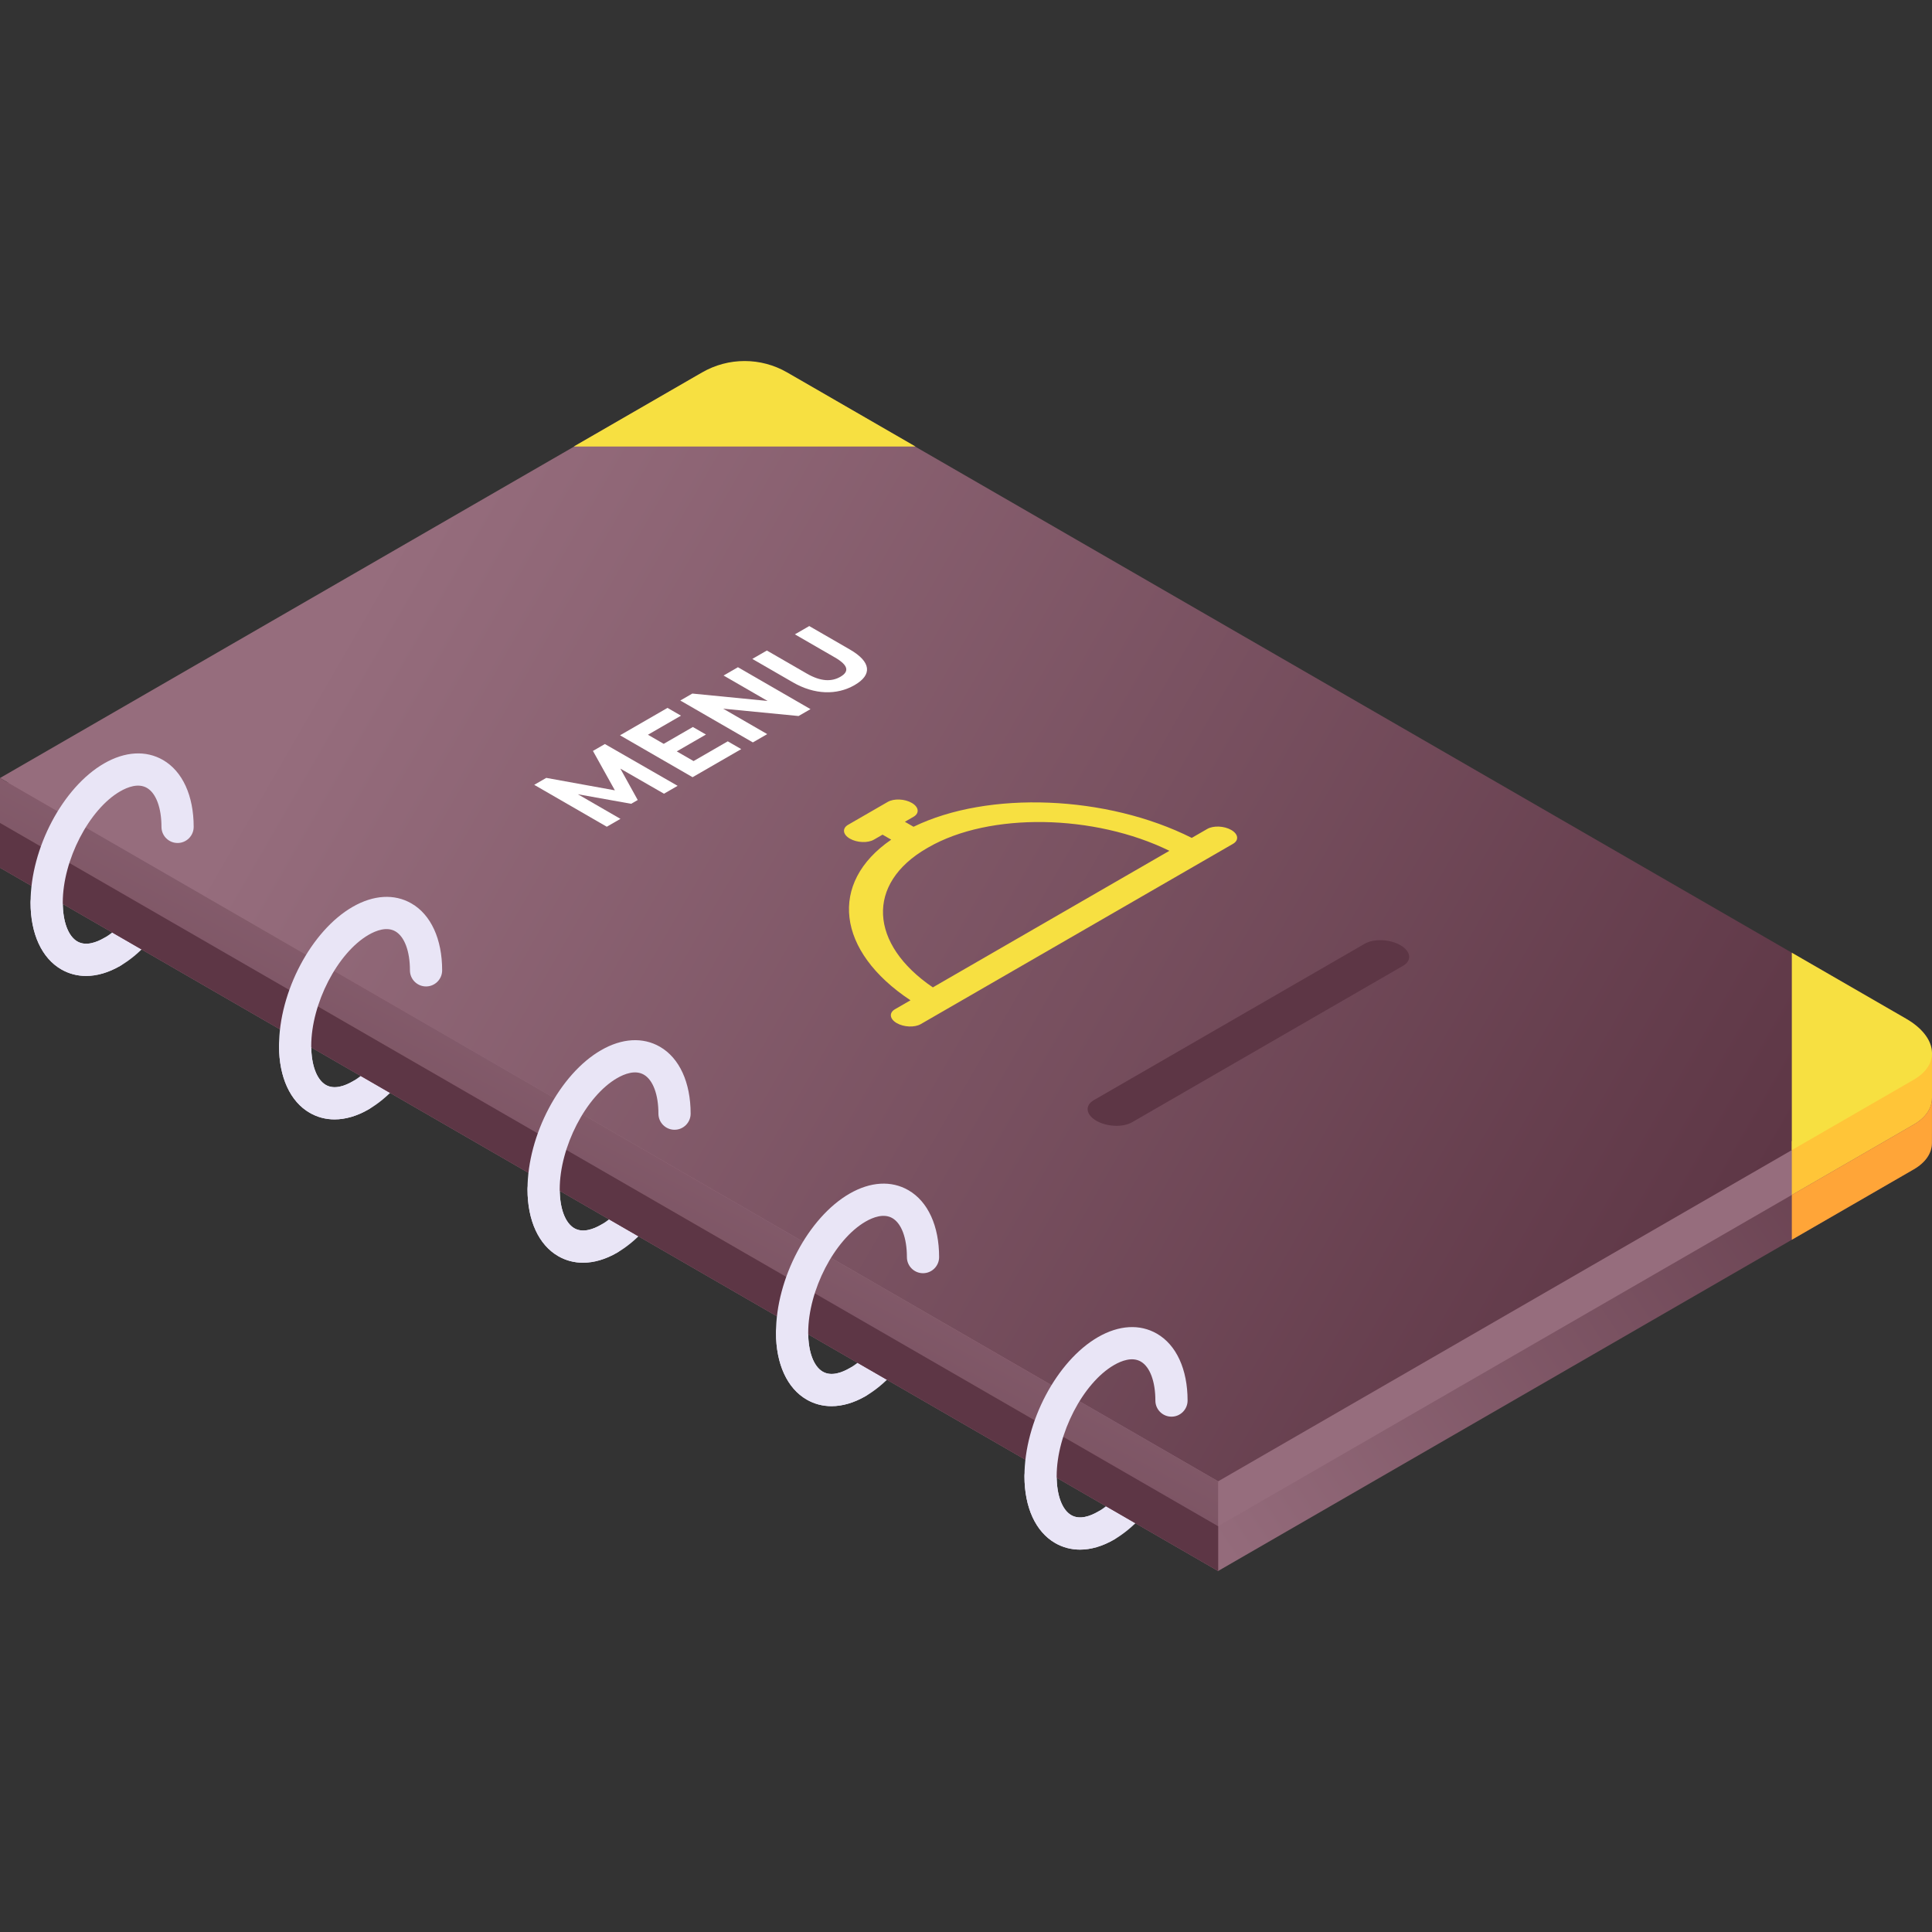 <svg id="Capa_1" enable-background="new 0 0 512 512" height="512" viewBox="0 0 512 512" width="512" xmlns="http://www.w3.org/2000/svg" xmlns:xlink="http://www.w3.org/1999/xlink"><rect x="0" y="0" width="512" height="512" fill="#333333" stroke="none"/><linearGradient id="lg1"><stop offset="0" stop-color="#5d3645"/><stop offset="1" stop-color="#966d7d"/></linearGradient><linearGradient id="SVGID_1_" gradientUnits="userSpaceOnUse" x1="440.825" x2="227.235" xlink:href="#lg1" y1="139.701" y2="281.486"/><linearGradient id="SVGID_2_" gradientUnits="userSpaceOnUse" x1="452.532" x2="100.477" xlink:href="#lg1" y1="353.523" y2="150.264"/><linearGradient id="SVGID_3_" gradientUnits="userSpaceOnUse" x1="101.729" x2="201.454" xlink:href="#lg1" y1="424.454" y2="235.314"/><g><g><path d="m88.66 296.654c-2.339 0-4.563-.581-6.586-1.748-5.167-2.983-8.129-9.444-8.129-17.725 0-2.357 1.911-4.268 4.268-4.268s4.268 1.911 4.268 4.268c0 5.074 1.444 8.936 3.861 10.333 2.279 1.313 5.108.226 7.084-.915 3.703-2.138 7.307-6.139 10.148-11.266 1.142-2.062 3.743-2.806 5.802-1.664 2.062 1.143 2.806 3.741 1.664 5.802-3.581 6.462-8.321 11.619-13.346 14.52-3.068 1.772-6.138 2.663-9.034 2.663z" fill="#e9e5f6"/></g><g><path d="m154.51 334.634c-2.339 0-4.565-.581-6.585-1.748-5.167-2.983-8.131-9.444-8.131-17.725 0-2.357 1.911-4.268 4.268-4.268s4.268 1.911 4.268 4.268c0 5.073 1.444 8.936 3.863 10.333 2.274 1.312 5.107.227 7.082-.915 3.705-2.139 7.309-6.14 10.148-11.265 1.142-2.063 3.741-2.806 5.8-1.666 2.062 1.142 2.808 3.74 1.666 5.802-3.578 6.461-8.318 11.618-13.346 14.521-3.069 1.772-6.138 2.662-9.033 2.663z" fill="#e9e5f6"/></g><g><path d="m220.359 372.65c-2.339 0-4.563-.581-6.585-1.748-5.167-2.983-8.129-9.443-8.129-17.725 0-2.357 1.911-4.268 4.268-4.268s4.268 1.911 4.268 4.268c0 5.074 1.444 8.936 3.861 10.332 2.279 1.313 5.108.227 7.084-.915 3.703-2.138 7.307-6.138 10.148-11.266 1.142-2.062 3.743-2.805 5.802-1.664 2.062 1.143 2.806 3.74 1.664 5.802-3.581 6.462-8.321 11.619-13.346 14.52-3.07 1.773-6.139 2.664-9.035 2.664z" fill="#e9e5f6"/></g><g><path d="m286.209 410.667c-2.339 0-4.565-.581-6.586-1.748-5.168-2.983-8.131-9.444-8.131-17.725 0-2.357 1.911-4.268 4.268-4.268s4.268 1.911 4.268 4.268c0 5.073 1.444 8.936 3.863 10.333 2.274 1.312 5.107.226 7.082-.915 3.704-2.14 7.309-6.14 10.148-11.265 1.14-2.062 3.741-2.807 5.8-1.666 2.062 1.142 2.808 3.74 1.665 5.802-3.578 6.46-8.318 11.617-13.346 14.521-3.065 1.772-6.137 2.663-9.031 2.663z" fill="#e9e5f6"/></g><g><path d="m22.812 258.637c-2.339 0-4.563-.581-6.584-1.748-5.168-2.983-8.131-9.443-8.131-17.725 0-2.357 1.911-4.268 4.268-4.268 2.358 0 4.268 1.911 4.268 4.268 0 5.074 1.444 8.937 3.861 10.333 2.274 1.309 5.105.227 7.082-.915 3.706-2.139 7.309-6.14 10.148-11.265 1.142-2.062 3.741-2.806 5.8-1.665 2.062 1.142 2.808 3.74 1.666 5.802-3.578 6.461-8.318 11.618-13.346 14.521-3.069 1.771-6.136 2.662-9.032 2.662z" fill="#e9e5f6"/></g><path d="m0 207.114v18.864l322.819 186.38 184.334-106.425c3.239-1.871 4.818-4.372 4.831-6.993l.01-.001v-20.065z" fill="#966d7d"/><path d="m507.153 298.022-184.334 106.425-322.819-186.38v11.876l322.819 186.38 184.334-106.425c3.239-1.87 4.818-4.372 4.831-6.993l.01-3.966v-7.911l-.01.001c-.013 2.621-1.592 5.123-4.831 6.993z" fill="url(#SVGID_1_)"/><path d="m505.142 269.967-292.799-169.047c-8.29-4.786-20.83-5.306-28.009-1.161l-184.334 106.425 322.819 186.38 184.334-106.425c7.18-4.146 6.279-11.385-2.011-16.172z" fill="url(#SVGID_2_)"/><path d="m322.819 392.581v23.742l-322.819-186.379v-23.743z" fill="url(#SVGID_3_)"/><path d="m0 229.944 322.819 186.379v-11.855l-322.819-186.38z" fill="#5d3645"/><g><path d="m22.812 258.637c-2.339 0-4.563-.581-6.584-1.748-5.168-2.983-8.131-9.443-8.131-17.725 0-14.351 8.556-30.534 19.48-36.841 5.55-3.204 11.099-3.526 15.619-.915 5.167 2.983 8.131 9.444 8.131 17.725 0 2.357-1.911 4.268-4.268 4.268s-4.268-1.911-4.268-4.268c0-5.073-1.444-8.936-3.863-10.333-2.271-1.311-5.107-.226-7.082.915-8.246 4.761-15.212 18.246-15.212 29.448 0 5.074 1.444 8.937 3.861 10.333 2.274 1.309 5.105.227 7.082-.915 2.036-1.177 4.651-.481 5.83 1.562 1.179 2.041.479 4.652-1.562 5.83-3.07 1.773-6.137 2.664-9.033 2.664z" fill="#e9e5f6"/></g><g><path d="m88.66 296.654c-2.339 0-4.563-.581-6.586-1.748-5.167-2.983-8.129-9.444-8.129-17.725 0-14.352 8.558-30.534 19.482-36.841 5.55-3.204 11.095-3.527 15.618-.915 5.167 2.983 8.129 9.444 8.129 17.725 0 2.357-1.911 4.268-4.268 4.268s-4.268-1.911-4.268-4.268c0-5.074-1.444-8.937-3.861-10.333-2.272-1.31-5.103-.227-7.082.915-8.246 4.761-15.213 18.246-15.213 29.448 0 5.074 1.444 8.936 3.861 10.333 2.279 1.313 5.108.226 7.084-.915 2.037-1.177 4.651-.481 5.83 1.562 1.179 2.042.479 4.652-1.562 5.83-3.069 1.773-6.139 2.664-9.035 2.664z" fill="#e9e5f6"/></g><g><path d="m154.51 334.634c-2.339 0-4.565-.581-6.585-1.748-5.167-2.983-8.131-9.444-8.131-17.725 0-14.351 8.558-30.533 19.482-36.841 5.548-3.203 11.097-3.527 15.618-.915 5.167 2.984 8.131 9.444 8.131 17.726 0 2.357-1.911 4.268-4.268 4.268s-4.268-1.911-4.268-4.268c0-5.074-1.444-8.936-3.863-10.333-2.271-1.313-5.107-.226-7.082.915-8.246 4.762-15.213 18.247-15.213 29.448 0 5.073 1.444 8.936 3.863 10.333 2.274 1.312 5.107.227 7.082-.915 2.036-1.177 4.652-.481 5.83 1.562 1.179 2.042.479 4.651-1.562 5.83-3.07 1.772-6.139 2.662-9.034 2.663z" fill="#e9e5f6"/></g><g><path d="m220.359 372.65c-2.339 0-4.563-.581-6.585-1.748-5.167-2.983-8.129-9.443-8.129-17.725 0-14.352 8.558-30.535 19.481-36.841 5.549-3.203 11.095-3.527 15.617-.915 5.168 2.983 8.131 9.443 8.131 17.725 0 2.357-1.911 4.268-4.268 4.268s-4.268-1.911-4.268-4.268c0-5.074-1.444-8.937-3.861-10.333-2.271-1.309-5.103-.227-7.082.915-8.246 4.76-15.213 18.246-15.213 29.448 0 5.074 1.444 8.936 3.861 10.332 2.279 1.313 5.108.227 7.084-.915 2.037-1.177 4.652-.481 5.83 1.562 1.179 2.042.479 4.652-1.562 5.83-3.071 1.774-6.14 2.665-9.036 2.665z" fill="#e9e5f6"/></g><g><path d="m286.209 410.667c-2.339 0-4.565-.581-6.586-1.748-5.167-2.983-8.131-9.444-8.131-17.725 0-14.351 8.558-30.534 19.482-36.841 5.55-3.204 11.099-3.526 15.618-.915 5.167 2.983 8.131 9.444 8.131 17.725 0 2.357-1.911 4.268-4.268 4.268s-4.268-1.911-4.268-4.268c0-5.073-1.444-8.936-3.863-10.333-2.271-1.312-5.107-.226-7.082.915-8.246 4.762-15.213 18.247-15.213 29.449 0 5.073 1.444 8.936 3.863 10.333 2.274 1.312 5.107.226 7.082-.915 2.036-1.177 4.651-.481 5.83 1.562 1.179 2.042.478 4.651-1.562 5.83-3.069 1.772-6.139 2.663-9.033 2.663z" fill="#e9e5f6"/></g><path d="m152.048 118.336 34.019-19.641c6.971-4.025 15.56-4.025 22.531 0l34.019 19.641z" fill="#f7e041"/><path d="m511.984 291.029.01-.001v-12.154l-37.143 23.554v14.243l32.302-18.65c3.239-1.869 4.818-4.371 4.831-6.992z" fill="#ffc538"/><path d="m507.153 298.022-32.302 18.65v11.876l32.302-18.65c3.239-1.87 4.818-4.372 4.831-6.993l.01-3.966v-7.911l-.01.001c-.013 2.621-1.592 5.123-4.831 6.993z" fill="#ffa538"/><path d="m474.851 304.788 32.302-18.649c7.179-4.145 6.279-11.385-2.011-16.171l-30.291-17.488z" fill="#f7e041"/><g fill="#fff"><path d="m175.964 210.341-11.563-6.647 4.604 8.317-1.736 1.002-14.136-2.529 11.291 6.519-3.617 2.088-19.23-11.102 3.189-1.841 18.184 3.3-5.813-10.443 3.165-1.828 19.277 11.076z"/><path d="m192.865 196.459 3.571 2.062-12.896 7.445-19.23-11.103 12.586-7.266 3.571 2.062-8.754 5.054 4.176 2.411 7.731-4.464 3.462 1.998-7.731 4.464 4.45 2.569z"/><path d="m195.558 176.823 19.23 11.103-3.163 1.826-19.98-1.946 11.675 6.741-3.807 2.198-19.23-11.103 3.189-1.841 19.955 1.961-11.675-6.741z"/><path d="m210.145 180.836-10.769-6.217 3.853-2.225 10.604 6.122c3.654 2.11 6.546 2.185 8.877.839 2.356-1.36 2.201-3.015-1.453-5.125l-10.604-6.122 3.807-2.198 10.769 6.217c5.659 3.267 5.984 6.696 1.249 9.429-4.735 2.735-10.674 2.548-16.333-.72z"/></g><path d="m319.925 219.685-4.099 2.366c-22.485-11.318-53.923-12.585-73.732-2.949l-2.293-1.324 2.288-1.321c1.633-.943 1.428-2.59-.457-3.679-1.886-1.089-4.738-1.207-6.371-.264l-10.491 6.057c-1.633.943-1.428 2.59.458 3.679s4.738 1.207 6.371.264l2.289-1.321 2.293 1.324c-16.691 11.437-14.497 29.588 5.107 42.57l-4.099 2.366c-1.633.943-1.428 2.59.457 3.679 1.886 1.089 4.738 1.207 6.372.264l3.971-2.292 74.796-43.183 3.97-2.292c1.633-.943 1.428-2.59-.457-3.679-1.887-1.09-4.74-1.208-6.373-.265zm-72.714 41.981c-16.836-11.446-17.825-27.494-1.566-36.881l.377-.217c16.259-9.387 44.055-8.816 63.88.904z" fill="#f7e041"/><path d="m361.668 250.101-71.797 41.452c-2.425 1.4-2.121 3.846.679 5.463 2.801 1.617 7.037 1.793 9.463.392l71.797-41.452c2.425-1.4 2.121-3.846-.679-5.463-2.801-1.616-7.037-1.792-9.463-.392z" fill="#5d3645"/></g></svg>